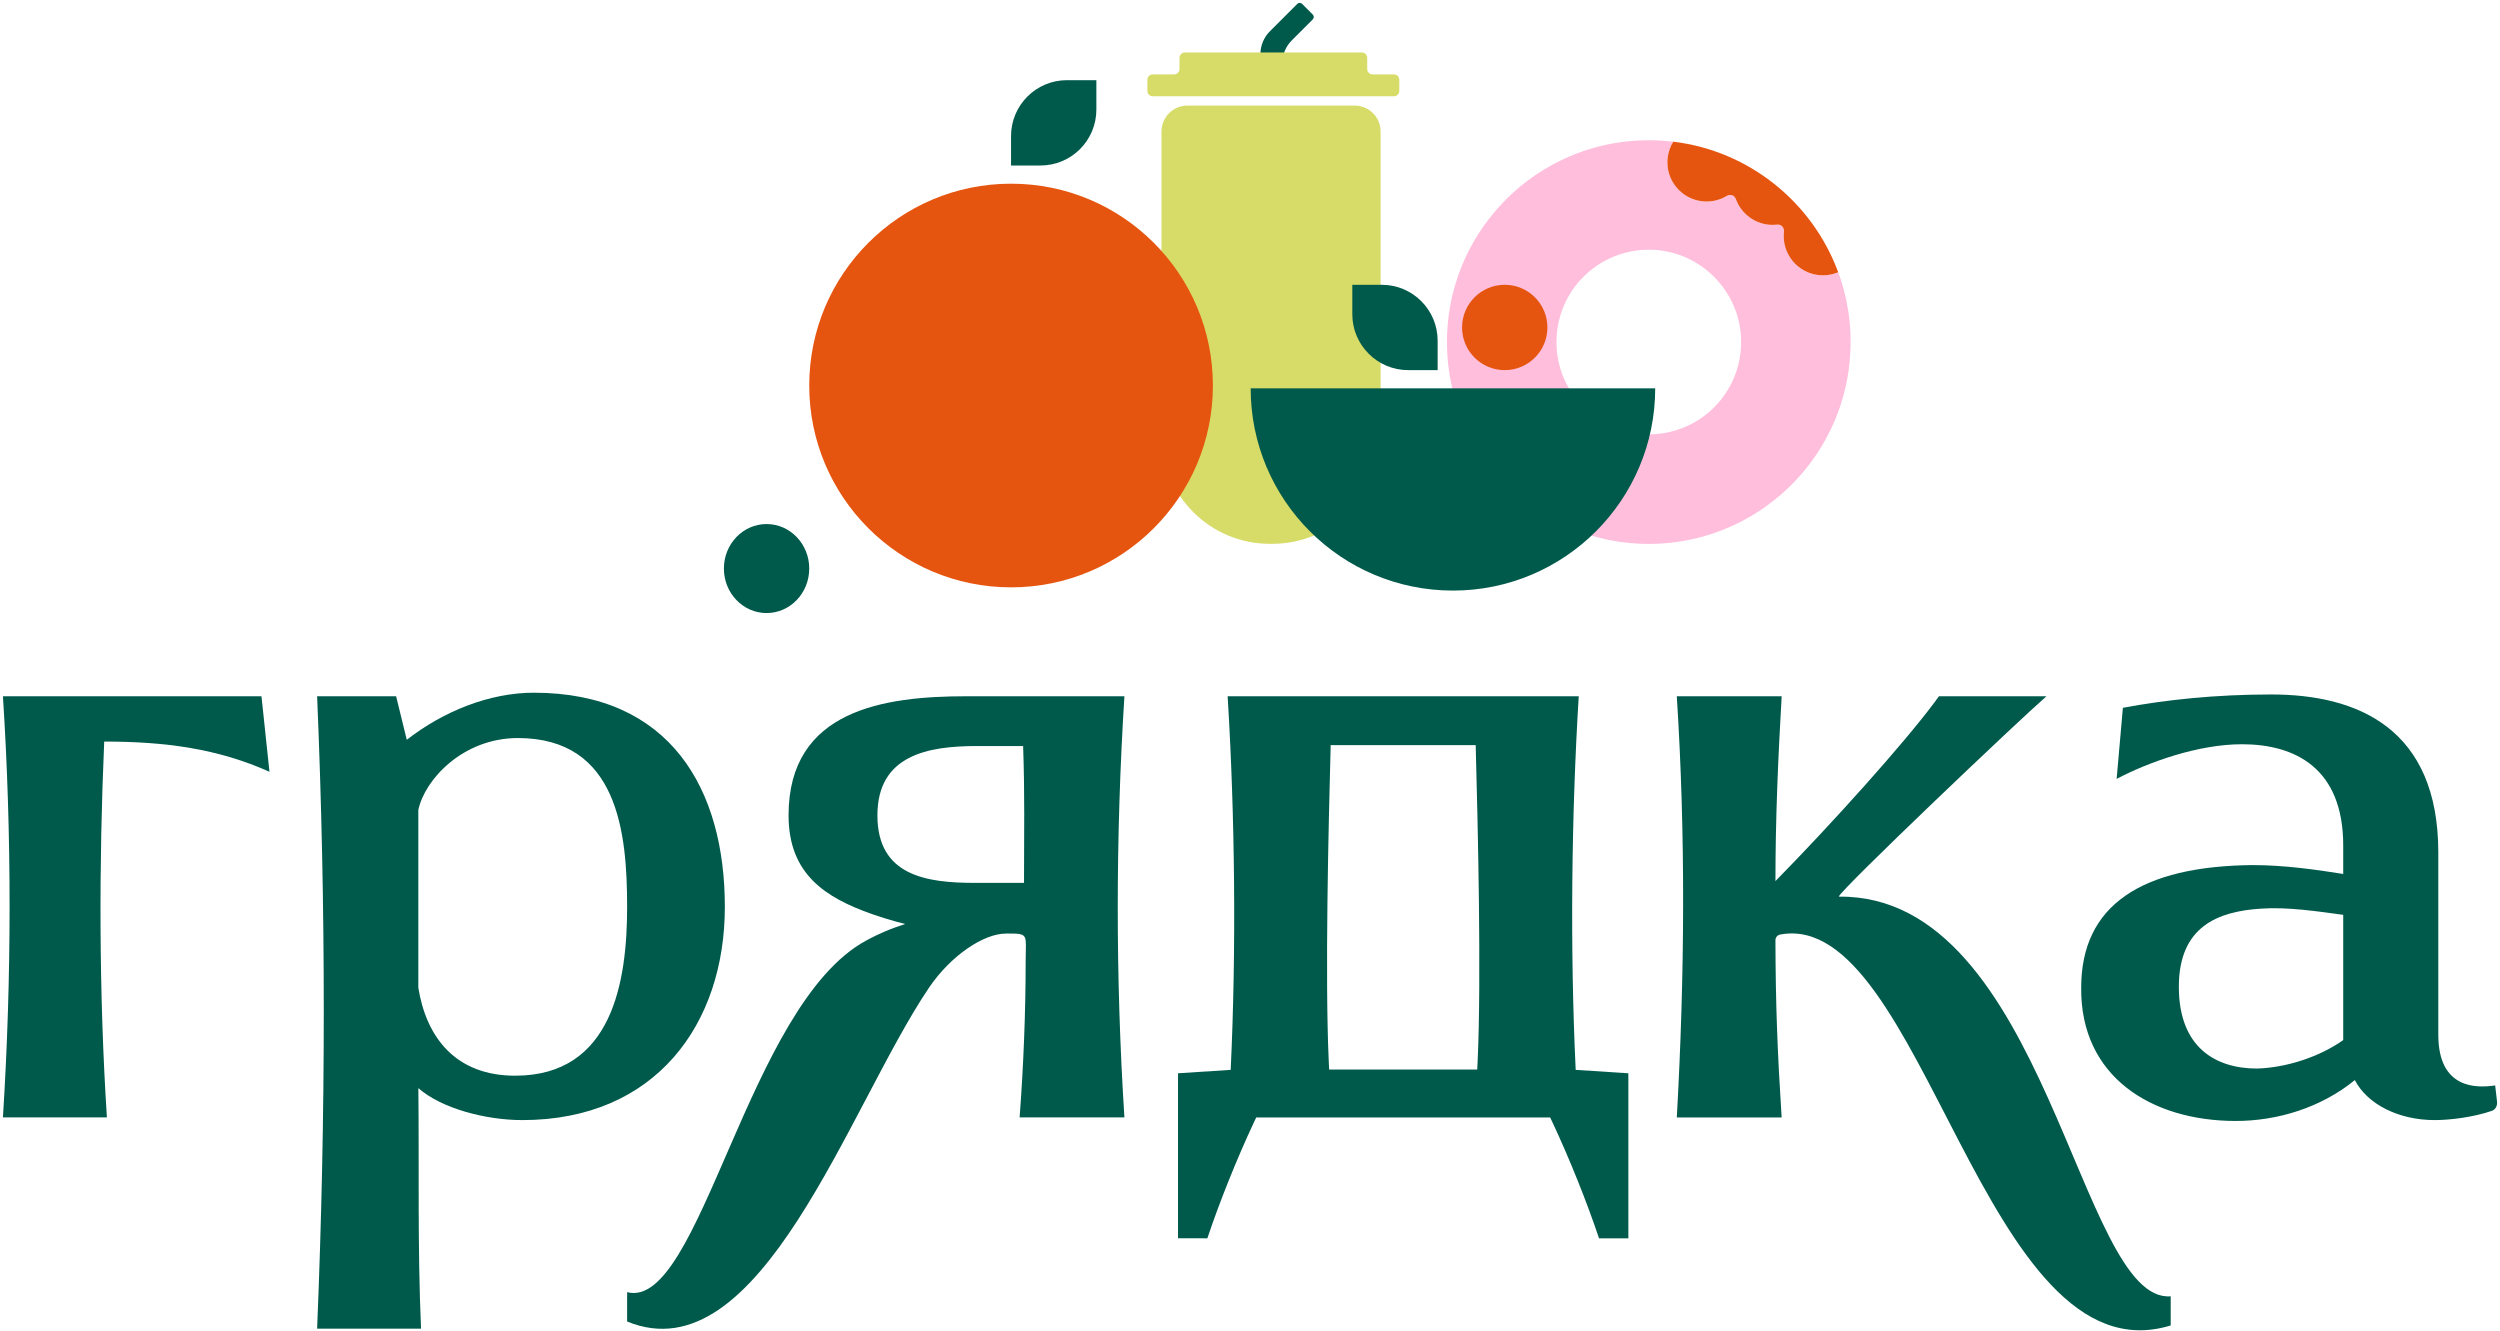 <svg width="682" height="363" viewBox="0 0 682 363" fill="none" xmlns="http://www.w3.org/2000/svg">
  <path d="M323.93 28.8H369.55C373.46 28.8 376.63 31.97 376.63 35.88V118.79C376.63 135.11 363.38 148.36 347.06 148.36H346.42C330.1 148.36 316.85 135.11 316.85 118.79V35.88C316.85 31.97 320.02 28.8 323.93 28.8Z" fill="#D7DC69"/>
  <path d="M358.13 5.28L352.41 11C350.75 12.66 349.81 14.92 349.81 17.27V24.8C349.81 25.31 349.4 25.71 348.9 25.71H344.75C344.24 25.71 343.84 25.3 343.84 24.8V14.79C343.84 12.44 344.77 10.19 346.44 8.52L353.91 1.05C354.27 0.69 354.85 0.69 355.2 1.05L358.13 3.98C358.49 4.34 358.49 4.92 358.13 5.27V5.28Z" fill="#005A4B"/>
  <path d="M381.73 21.76V24.8C381.73 25.61 381.07 26.27 380.26 26.27H314.48C313.67 26.27 313.01 25.61 313.01 24.8V21.76C313.01 20.95 313.67 20.29 314.48 20.29H320.3C321.11 20.29 321.77 19.63 321.77 18.82V15.78C321.77 14.97 322.43 14.31 323.24 14.31H371.51C372.32 14.31 372.98 14.97 372.98 15.78V18.82C372.98 19.63 373.64 20.29 374.45 20.29H380.26C381.07 20.29 381.73 20.95 381.73 21.76Z" fill="#D7DC69"/>
  <path d="M0.8 189.94H71.33L73.51 210.54C59.45 204.24 45.16 202.3 28.43 202.3C26.98 235.5 26.98 270.89 29.16 304.82H0.8C3.22 266.28 3.22 227.74 0.8 189.93V189.94Z" fill="#005A4B"/>
  <path d="M86.49 189.94H108.06L110.97 201.82C120.91 194.06 133.51 188.97 145.63 188.97C182.96 188.97 197.74 215.39 197.74 247.39C197.74 279.39 178.83 305.56 142.48 305.56C132.55 305.56 120.44 302.41 114.14 296.85C114.14 296.85 114.12 296.85 114.13 296.85C114.37 319.13 113.89 340.17 114.86 362.46H86.51C88.93 303.65 88.93 247.53 86.51 189.93L86.49 189.94ZM171.08 247.39C171.08 227.27 168.66 201.34 141.27 201.34C126.24 201.34 115.82 212.73 114.12 220.97V269.45C116.3 283.02 124.3 293.45 140.54 293.45C167.2 293.45 171.08 267.51 171.08 247.4V247.39Z" fill="#005A4B"/>
  <path d="M457.44 189.94H486.04C485.07 206.66 484.34 223.39 484.34 240.36C499.42 225.04 519.4 202.84 527.88 191.4C528.56 190.48 528.94 189.94 528.94 189.94C535.35 189.94 558.27 189.94 558.27 189.94C550.37 196.82 502.26 242.57 501.61 244.6C558.3 243.96 567.09 355.72 592.17 353.63V361.58C541.22 377.26 524.68 247.57 485.61 254.95C484.88 255.09 484.34 255.73 484.34 256.47C484.38 273.81 484.88 286.92 486.03 304.84H457.43C459.61 266.06 459.85 227.76 457.43 189.95L457.44 189.94Z" fill="#005A4B"/>
  <path d="M614.75 236C622.99 236 631.72 237.21 639.23 238.42V230.66C639.23 209.57 626.14 203.03 611.6 203.03C599.72 203.03 586.15 207.88 577.42 212.48L579.12 193.09C590.75 190.91 604.33 189.45 619.6 189.45C643.11 189.45 665.17 198.66 665.17 232.59V282.28C665.17 297.31 675.84 296.82 680.68 296.1L681.18 300.41C681.33 301.74 680.75 302.69 679.8 303.03C674.83 304.77 668.34 305.56 664.21 305.56C654.27 305.56 645.79 301.2 642.4 294.65C633.19 302.16 621.31 305.8 609.92 305.8C586.89 305.8 567.5 293.68 567.75 269.44C567.75 246.9 584.23 236.23 614.77 235.99L614.75 236ZM639.23 283.75V249.57C632.2 248.6 623.96 247.39 616.93 247.87C605.05 248.6 594.39 252.72 594.39 269.2C594.39 285.68 604.33 291.5 615.72 291.5C623.72 291.26 632.69 288.35 639.23 283.74V283.75Z" fill="#005A4B"/>
  <path d="M274.39 254.68C268.45 254.68 259.44 260.54 253.38 269.52C231.47 302.03 207.41 375.49 171.08 360.51V352.5C191.01 357.69 203.88 274.04 236.29 256.59C237.12 256.14 240.26 254.41 244.25 252.99C245.59 252.51 246.91 252.07 246.91 252.07C246.91 252.07 242.31 250.93 237.9 249.37C225.23 244.89 215.12 238.53 215.12 222.42C215.12 193.58 241.3 189.94 263.6 189.94H306.74C304.32 228.48 304.32 267.02 306.74 304.83H278.15C279.18 291.25 279.8 276.37 279.8 262.24C279.8 254.63 280.84 254.67 274.39 254.67V254.68ZM279.11 203.52H266.51C253.18 203.52 239.36 205.94 239.36 222.43C239.36 238.92 252.69 240.85 266.02 240.85H279.35C279.35 226.79 279.59 217.58 279.11 203.52Z" fill="#005A4B"/>
  <path d="M444.21 292.79L429.85 291.86C428.28 258.8 428.69 222.41 430.68 189.94H334.9C336.89 222.41 337.3 258.8 335.73 291.86L321.37 292.79C321.37 292.79 321.36 293.83 321.36 294.95V337.8L329.37 337.81C332.63 328.03 337.44 316.03 342.11 306.08C342.47 305.32 342.7 304.84 342.7 304.84H422.88C422.88 304.84 423.11 305.32 423.47 306.08C428.14 316.03 432.95 328.03 436.21 337.81H444.22V294.95C444.22 293.83 444.21 292.79 444.21 292.79ZM403.1 289.5C403.04 290.77 402.99 291.76 402.99 291.76H362.59C362.59 291.76 362.54 290.77 362.48 289.5C361.44 266.45 362.4 226.06 363.01 203.28H402.57C403.18 226.06 404.14 266.45 403.1 289.5Z" fill="#005A4B"/>
  <path d="M504.83 91.89C504.82 91.53 504.81 91.17 504.79 90.81C504.79 90.57 504.77 90.33 504.76 90.09C504.74 89.76 504.72 89.44 504.69 89.11C504.6 87.89 504.47 86.69 504.3 85.49C504.26 85.23 504.22 84.96 504.18 84.7C503.89 82.85 503.51 81.03 503.03 79.24C502.95 78.92 502.87 78.6 502.77 78.28C502.7 78.01 502.62 77.74 502.54 77.47C502.44 77.17 502.35 76.86 502.26 76.55C502.24 76.5 502.22 76.45 502.21 76.4C502.09 76.06 501.98 75.72 501.86 75.38C501.73 75 501.6 74.63 501.46 74.26C499.83 74.95 498 75.25 496.11 75.04C490.24 74.38 486.01 69.1 486.66 63.22V63.19C486.79 62.1 485.92 61.15 484.83 61.28C484.42 61.33 484.01 61.35 483.59 61.35C478.96 61.35 475.01 58.39 473.53 54.27C473.18 53.3 472 52.88 471.11 53.42C469.17 54.6 466.82 55.18 464.38 54.91C458.51 54.26 454.28 48.97 454.93 43.1C455.11 41.47 455.65 39.96 456.47 38.65C456.43 38.65 456.39 38.65 456.34 38.65C455.84 38.59 455.33 38.53 454.82 38.49C454.37 38.45 453.92 38.41 453.47 38.38C453.3 38.37 453.13 38.36 452.96 38.35C452.47 38.32 451.97 38.3 451.48 38.29C450.92 38.27 450.36 38.26 449.79 38.26C444.56 38.26 439.51 38.99 434.71 40.35C433.84 40.6 432.98 40.87 432.13 41.15C430.85 41.59 429.59 42.06 428.36 42.59C427.53 42.94 426.72 43.3 425.92 43.69C425.12 44.08 424.32 44.48 423.54 44.91C422.76 45.33 422 45.77 421.24 46.23C420.49 46.69 419.74 47.17 419.01 47.66C418.27 48.16 417.55 48.67 416.85 49.2C415.79 49.99 414.76 50.82 413.76 51.69C412.42 52.84 411.14 54.06 409.93 55.34C409.32 55.98 408.73 56.63 408.16 57.29C403.54 62.62 399.93 68.84 397.62 75.67C397.34 76.52 397.07 77.37 396.82 78.24C395.46 83.04 394.73 88.09 394.73 93.32C394.73 94.2 394.75 95.06 394.79 95.92C394.82 96.62 394.87 97.31 394.93 98C394.95 98.27 394.97 98.54 395 98.81C395.08 99.62 395.18 100.43 395.29 101.23C395.35 101.59 395.4 101.95 395.46 102.3C395.54 102.8 395.63 103.31 395.73 103.81C395.81 104.2 395.89 104.58 395.97 104.97C400.52 125.94 417.17 142.59 438.14 147.14C438.53 147.22 438.91 147.3 439.3 147.38C439.8 147.48 440.31 147.57 440.81 147.65C441.16 147.71 441.52 147.76 441.88 147.82C442.68 147.93 443.49 148.03 444.3 148.11C444.57 148.14 444.84 148.16 445.11 148.18C445.8 148.24 446.49 148.29 447.19 148.32C448.06 148.36 448.92 148.38 449.78 148.38C455.01 148.38 460.06 147.65 464.86 146.29C465.73 146.04 466.58 145.77 467.43 145.49C474.26 143.18 480.48 139.57 485.81 134.95C486.47 134.38 487.12 133.79 487.76 133.18C489.04 131.97 490.26 130.69 491.41 129.35C492.28 128.35 493.11 127.32 493.9 126.26C494.43 125.56 494.94 124.84 495.44 124.1C495.93 123.37 496.41 122.62 496.87 121.87C497.33 121.11 497.77 120.35 498.19 119.57C498.62 118.79 499.02 117.99 499.41 117.19C499.8 116.39 500.16 115.58 500.51 114.75C501.04 113.52 501.51 112.26 501.95 110.98C502.23 110.13 502.5 109.27 502.75 108.4C504.11 103.6 504.84 98.55 504.84 93.32C504.84 92.84 504.84 92.37 504.82 91.9L504.83 91.89ZM471.94 105.32C471.55 106.03 471.13 106.72 470.68 107.39C470.23 108.06 469.74 108.71 469.23 109.33C468.72 109.96 468.17 110.56 467.6 111.12C467.03 111.7 466.44 112.24 465.82 112.75C465.82 112.75 465.82 112.74 465.81 112.75C465.19 113.27 464.55 113.75 463.88 114.2C459.86 116.91 455.01 118.5 449.79 118.5C449.42 118.5 449.06 118.49 448.69 118.47C448.51 118.47 448.32 118.46 448.14 118.44C448.01 118.44 447.89 118.43 447.76 118.42C447.67 118.41 447.57 118.4 447.48 118.39C447.29 118.38 447.1 118.36 446.91 118.33C446.68 118.31 446.45 118.28 446.23 118.24C446.1 118.23 445.96 118.21 445.84 118.19C445.54 118.15 445.23 118.09 444.94 118.03C444.65 117.98 444.36 117.91 444.07 117.84C443.81 117.79 443.55 117.72 443.3 117.65C442.94 117.56 442.58 117.45 442.23 117.34C441.86 117.23 441.49 117.1 441.13 116.97C434.22 114.41 428.69 108.88 426.13 101.97C426 101.61 425.87 101.24 425.76 100.87C425.65 100.52 425.54 100.16 425.45 99.8C425.38 99.55 425.31 99.29 425.26 99.03C425.19 98.74 425.12 98.45 425.07 98.16C425.01 97.87 424.95 97.56 424.91 97.26C424.89 97.14 424.87 97 424.86 96.87C424.82 96.65 424.79 96.42 424.77 96.2C424.74 96.01 424.72 95.81 424.71 95.62C424.7 95.53 424.69 95.43 424.68 95.34C424.67 95.21 424.66 95.09 424.66 94.96C424.64 94.78 424.63 94.59 424.63 94.41C424.61 94.04 424.6 93.68 424.6 93.31C424.6 88.09 426.19 83.24 428.9 79.22C429.35 78.55 429.83 77.91 430.35 77.29C430.36 77.28 430.35 77.28 430.35 77.28C430.86 76.66 431.4 76.07 431.98 75.5C432.54 74.93 433.14 74.38 433.77 73.87C434.39 73.36 435.04 72.87 435.71 72.42C436.38 71.97 437.07 71.55 437.78 71.16C441.35 69.22 445.44 68.12 449.79 68.12C450.16 68.12 450.54 68.13 450.91 68.15C451.07 68.15 451.24 68.16 451.41 68.17C451.55 68.18 451.7 68.19 451.84 68.2C451.95 68.2 452.05 68.22 452.16 68.23C452.32 68.24 452.48 68.26 452.64 68.28C452.91 68.31 453.18 68.34 453.45 68.39C453.54 68.39 453.62 68.41 453.71 68.42C454.06 68.47 454.4 68.53 454.74 68.61C454.81 68.62 454.88 68.63 454.95 68.65C455.17 68.69 455.38 68.74 455.6 68.8C455.83 68.85 456.06 68.91 456.29 68.97C457.03 69.16 457.75 69.39 458.45 69.65C465.37 72.2 470.9 77.73 473.45 84.65C473.71 85.35 473.94 86.07 474.13 86.81C474.19 87.04 474.25 87.27 474.3 87.5C474.36 87.72 474.41 87.93 474.45 88.15C474.47 88.22 474.48 88.29 474.49 88.36C474.57 88.7 474.63 89.04 474.68 89.39C474.69 89.48 474.7 89.56 474.71 89.65C474.76 89.92 474.79 90.19 474.82 90.46C474.84 90.62 474.86 90.78 474.87 90.94C474.88 91.05 474.89 91.15 474.9 91.26C474.91 91.4 474.92 91.55 474.93 91.69C474.94 91.86 474.95 92.03 474.95 92.19C474.97 92.56 474.98 92.94 474.98 93.31C474.98 97.66 473.88 101.75 471.94 105.32Z" fill="#FFBEDC"/>
  <path d="M501.46 74.26C499.83 74.95 498 75.25 496.11 75.04C490.24 74.38 486.01 69.1 486.66 63.22V63.19C486.79 62.1 485.92 61.15 484.83 61.28C484.42 61.33 484.01 61.35 483.59 61.35C478.96 61.35 475.01 58.39 473.53 54.27C473.18 53.3 472 52.88 471.11 53.42C469.17 54.6 466.82 55.18 464.38 54.91C458.51 54.26 454.28 48.97 454.93 43.1C455.11 41.47 455.65 39.96 456.47 38.65C477.25 41.16 494.45 55.24 501.46 74.26Z" fill="#E6550F"/>
  <path d="M341.18 105.93C341.18 121.17 347.36 134.97 357.34 144.95C367.32 154.94 381.12 161.11 396.36 161.11C426.83 161.11 451.54 136.4 451.54 105.93H341.17H341.18Z" fill="#005A4B"/>
  <path d="M368.91 77.69H376.94C385.36 77.69 392.19 84.52 392.19 92.94V100.97H384.16C375.74 100.97 368.91 94.14 368.91 85.72V77.69Z" fill="#005A4B"/>
  <path d="M410.49 100.97C416.918 100.97 422.13 95.759 422.13 89.33C422.13 82.901 416.918 77.69 410.49 77.69C404.061 77.69 398.85 82.901 398.85 89.33C398.85 95.759 404.061 100.97 410.49 100.97Z" fill="#E6550F"/>
  <path d="M275.82 160.23C306.229 160.23 330.88 135.579 330.88 105.17C330.88 74.761 306.229 50.11 275.82 50.11C245.411 50.11 220.76 74.761 220.76 105.17C220.76 135.579 245.411 160.23 275.82 160.23Z" fill="#E6550F"/>
  <path d="M283.84 45.15H275.81V37.12C275.81 28.7 282.64 21.87 291.06 21.87H299.09V29.9C299.09 38.32 292.26 45.15 283.84 45.15Z" fill="#005A4B"/>
  <path d="M209.12 167.24C215.549 167.24 220.76 161.805 220.76 155.1C220.76 148.395 215.549 142.96 209.12 142.96C202.691 142.96 197.48 148.395 197.48 155.1C197.48 161.805 202.691 167.24 209.12 167.24Z" fill="#005A4B"/>
</svg>
